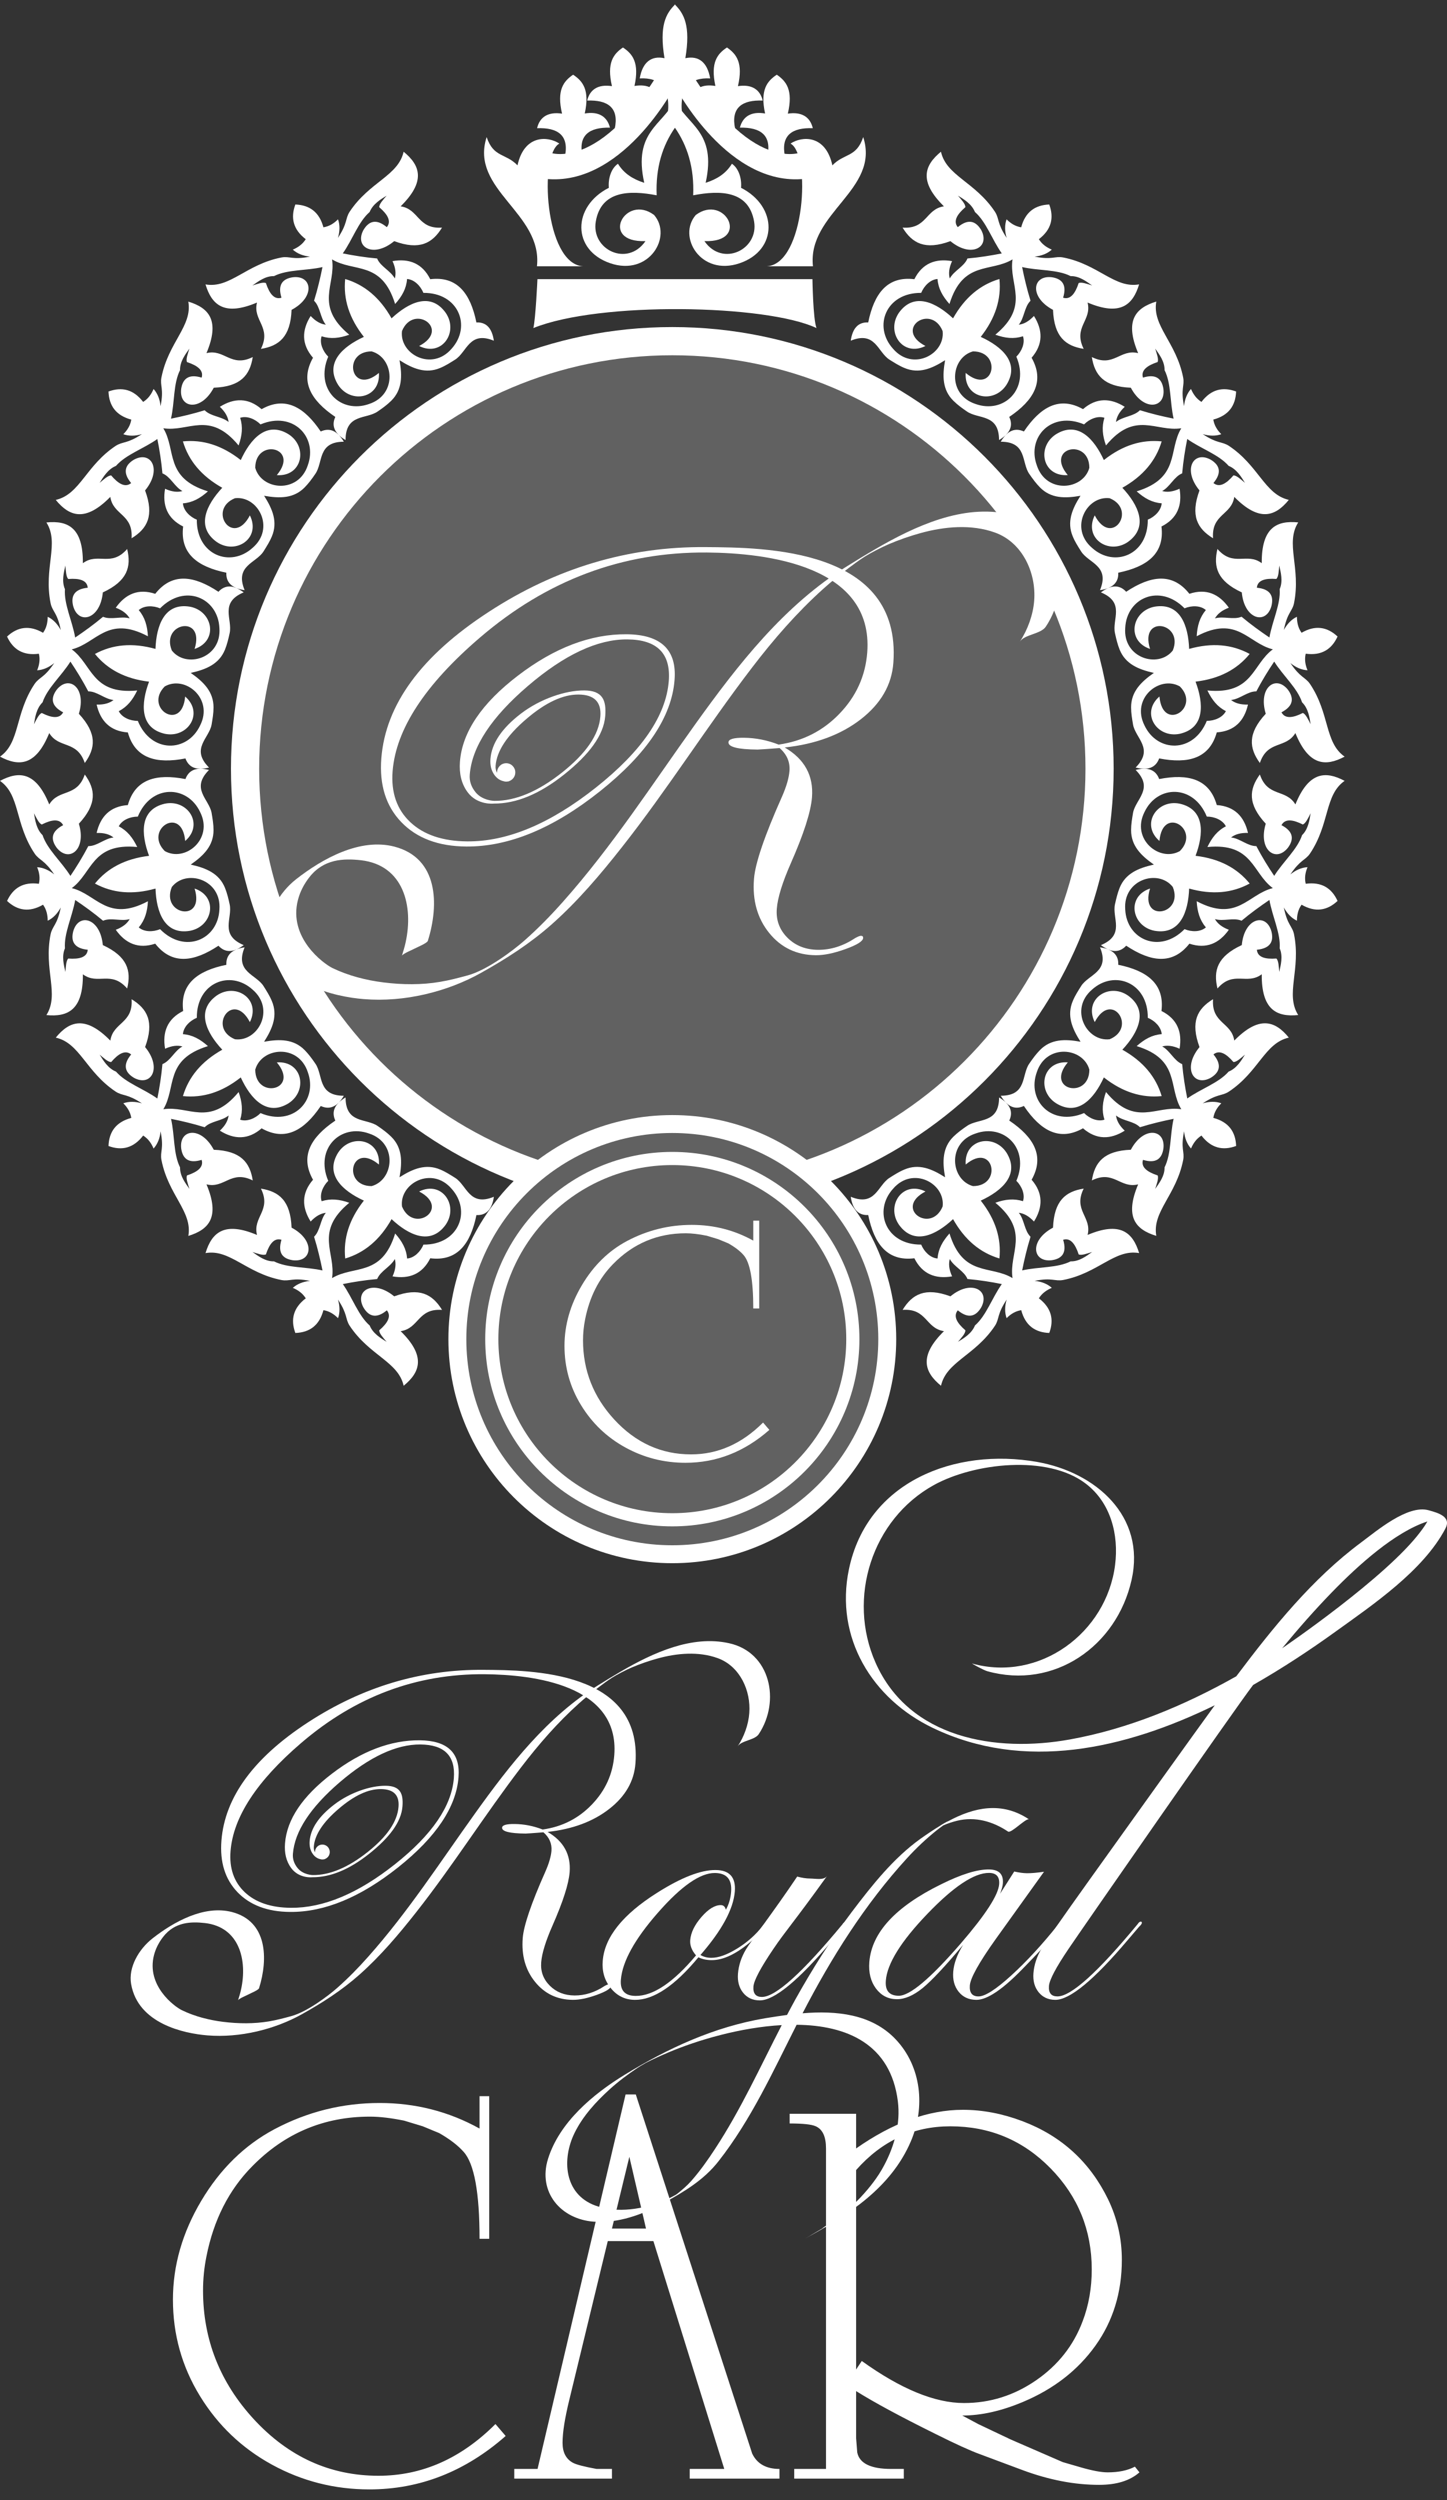 <svg width="110" height="190" viewBox="0 0 110 190" fill="none" xmlns="http://www.w3.org/2000/svg">
<rect x="0" y="0" width="110" height="190" fill="#333333" stroke="none"/>
<g clip-path="url(#clip0_1131_836)">
<path fill-rule="evenodd" clip-rule="evenodd" d="M75.955 143.2C76 142.629 75.744 142.34 75.192 142.335C74.064 142.325 72.497 143.364 70.495 145.451C68.492 147.536 67.441 149.228 67.339 150.523C67.279 151.283 67.603 151.665 68.318 151.672C69.166 151.678 70.738 150.353 73.037 147.698C74.917 145.517 75.89 144.018 75.955 143.2ZM80.802 146.141C80.782 146.389 79.795 147.513 77.841 149.521C76.258 151.169 75.049 151.991 74.213 151.983C73.648 151.977 73.202 151.775 72.876 151.367C72.552 150.96 72.415 150.454 72.464 149.849C72.512 149.219 72.763 148.535 73.213 147.804C71.855 149.428 70.828 150.523 70.135 151.09C69.437 151.656 68.783 151.938 68.168 151.933C67.516 151.928 66.992 151.656 66.591 151.123C66.191 150.586 66.023 149.915 66.086 149.11C66.262 146.868 68.081 144.899 71.547 143.198C73.071 142.441 74.281 142.064 75.178 142.072C75.938 142.078 76.293 142.431 76.236 143.132C76.222 143.331 76.152 143.593 76.026 143.919L77.101 142.229C77.463 142.312 77.786 142.356 78.066 142.36C78.398 142.362 78.831 142.325 79.365 142.247L75.703 147.352C74.428 149.14 73.77 150.32 73.725 150.891C73.685 151.44 73.901 151.719 74.381 151.722C74.874 151.725 75.702 151.197 76.868 150.136C78.036 149.074 79.24 147.766 80.484 146.207C80.567 146.092 80.638 146.033 80.701 146.035C80.776 146.035 80.809 146.07 80.802 146.141Z" fill="white"/>
<path fill-rule="evenodd" clip-rule="evenodd" d="M55.578 143.772C55.654 142.828 55.243 142.35 54.346 142.341C53.23 142.333 51.785 143.337 50.018 145.355C48.245 147.374 47.307 149.078 47.197 150.467C47.136 151.272 47.508 151.678 48.318 151.683C49.644 151.696 51.178 150.669 52.911 148.603C52.587 148.228 52.439 147.842 52.47 147.447C52.516 146.871 52.803 146.285 53.328 145.681C53.854 145.078 54.343 144.778 54.802 144.782C54.996 144.784 55.124 144.903 55.179 145.137C55.407 144.73 55.541 144.276 55.578 143.772ZM58.39 146.152C58.374 146.341 57.976 146.773 57.198 147.452C56.037 148.469 54.999 148.972 54.091 148.965C53.707 148.963 53.376 148.888 53.093 148.747C51.298 150.916 49.686 151.994 48.261 151.983C47.522 151.978 46.914 151.683 46.439 151.1C45.962 150.518 45.753 149.824 45.819 149.019C45.96 147.221 47.338 145.497 49.949 143.849C51.788 142.684 53.273 142.105 54.403 142.116C55.457 142.125 55.945 142.665 55.861 143.74C55.755 145.081 54.882 146.694 53.248 148.573C53.483 148.713 53.754 148.786 54.06 148.788C54.613 148.794 55.276 148.555 56.056 148.073C56.834 147.589 57.483 147.007 58.004 146.326C58.154 146.163 58.259 146.082 58.32 146.082C58.371 146.082 58.392 146.106 58.39 146.152Z" fill="white"/>
<path fill-rule="evenodd" clip-rule="evenodd" d="M62.877 142.562C60.304 146.143 59.749 146.696 58.782 148.127C57.815 149.555 57.315 150.502 57.275 150.969C57.235 151.493 57.447 151.759 57.915 151.762C58.949 151.77 60.989 149.933 64.035 146.25C64.108 146.133 64.187 146.076 64.271 146.076C64.322 146.088 64.34 146.122 64.337 146.182C64.331 146.253 64.263 146.346 64.128 146.462L63.254 147.49C60.691 150.523 58.855 152.033 57.75 152.023C57.221 152.021 56.801 151.827 56.492 151.444C56.186 151.062 56.054 150.579 56.1 149.995C56.152 149.353 56.356 148.733 56.717 148.132C57.077 147.536 58.879 145.18 60.603 142.613C60.966 142.712 61.286 142.76 61.571 142.762C62.036 142.766 62.628 142.912 62.877 142.562Z" fill="white"/>
<path fill-rule="evenodd" clip-rule="evenodd" d="M36.772 126.902C32.019 126.861 27.573 128.189 23.432 130.882C19.294 133.574 17.094 136.574 16.833 139.879C16.704 141.513 17.113 142.822 18.061 143.807C19.011 144.789 20.339 145.288 22.048 145.301C24.663 145.323 27.406 144.191 30.282 141.9C33.151 139.613 34.678 137.335 34.856 135.069C35.003 133.213 34.02 132.276 31.907 132.257C29.697 132.239 27.472 133.084 25.235 134.795C22.999 136.503 21.807 138.268 21.667 140.088C21.609 140.822 21.757 141.448 22.128 141.956C22.733 142.784 23.741 142.665 23.741 142.665C25.116 142.675 26.561 142.078 28.074 140.874C29.587 139.669 30.502 138.477 30.595 137.284C30.671 136.307 30.431 135.722 29.318 135.712C28.154 135.702 26.597 136.233 25.419 137.133C24.24 138.032 23.616 138.96 23.538 139.919C23.51 140.305 23.591 140.633 23.783 140.903C23.931 141.107 24.115 141.235 24.33 141.285C24.387 141.304 24.446 141.315 24.507 141.315C24.533 141.315 24.559 141.311 24.586 141.307C24.642 141.304 24.683 141.295 24.705 141.277C24.915 141.198 25.069 140.992 25.069 140.749C25.069 140.436 24.816 140.18 24.507 140.18C24.196 140.18 23.946 140.436 23.946 140.749C23.946 140.758 23.949 140.767 23.949 140.776C23.875 140.645 23.843 140.499 23.856 140.337C23.927 139.441 24.552 138.485 25.738 137.471C26.919 136.457 27.992 135.955 28.957 135.964C29.92 135.972 30.368 136.421 30.295 137.313C30.208 138.432 29.424 139.579 27.943 140.752C26.462 141.927 25.071 142.51 23.772 142.5C23.772 142.5 23.042 142.487 22.624 141.968C22.368 141.651 22.234 141.299 22.267 140.88C22.402 139.179 23.591 137.363 25.836 135.436C28.086 133.515 30.124 132.56 31.957 132.574C33.787 132.59 34.634 133.443 34.501 135.138C34.332 137.262 32.843 139.441 30.031 141.671C27.218 143.902 24.578 145.008 22.107 144.987C20.596 144.974 19.43 144.577 18.606 143.801C17.784 143.023 17.422 141.98 17.526 140.674C17.73 138.094 19.517 135.356 22.894 132.463C27.008 128.935 31.655 127.193 36.838 127.236C40.548 127.266 47.1 128.046 46.698 133.374C46.588 134.822 46.018 136.075 44.998 137.134C43.983 138.195 42.734 138.829 41.253 139.038C40.55 138.764 39.837 138.625 39.112 138.619C38.498 138.612 38.184 138.704 38.17 138.891C38.145 139.184 38.741 139.335 39.957 139.345C40.068 139.345 40.519 139.313 41.311 139.25C41.76 139.639 41.963 140.109 41.922 140.658C41.885 141.09 41.732 141.616 41.461 142.232C40.388 144.643 39.815 146.329 39.737 147.286C39.633 148.606 39.946 149.718 40.676 150.617C41.405 151.517 42.36 151.974 43.543 151.982C44.046 151.986 44.65 151.861 45.36 151.606C46.069 151.351 46.431 151.125 46.449 150.928C46.456 150.835 46.409 150.788 46.311 150.788C46.249 150.788 46.134 150.834 45.968 150.924C45.227 151.416 44.463 151.655 43.676 151.65C42.913 151.644 42.286 151.396 41.797 150.907C41.303 150.417 41.084 149.822 41.142 149.122C41.196 148.445 41.482 147.511 42.007 146.323C42.801 144.519 43.233 143.171 43.303 142.283C43.408 140.951 42.849 139.929 41.628 139.22C43.523 139.012 45.082 138.434 46.308 137.478C47.534 136.527 48.209 135.367 48.307 134.002C48.813 126.957 40.383 126.93 36.772 126.902Z" fill="white"/>
<path fill-rule="evenodd" clip-rule="evenodd" d="M19.694 151.097C20.391 148.859 20.334 146.013 17.636 145.309C15.522 144.759 13.202 146.053 11.595 147.312C10.543 148.137 9.749 149.518 9.967 150.774C10.488 153.799 13.99 154.536 15.758 154.682C18.259 154.886 20.899 154.219 22.948 153.076C24.507 152.205 25.969 151.267 27.311 150.08C28.911 148.663 30.306 147.017 31.626 145.339C34.439 141.77 36.857 137.912 39.619 134.304C40.948 132.569 42.374 130.925 44.002 129.463C44.495 129.021 45.011 128.606 45.541 128.203C45.86 127.96 46.186 127.721 46.526 127.501C46.845 127.297 47.592 126.904 48.035 126.718C48.671 126.45 49.322 126.224 49.985 126.041C51.454 125.635 53.102 125.485 54.558 126.013C56.249 126.625 57.095 128.49 56.96 130.196C56.897 131.062 56.563 131.989 56.079 132.713C56.382 132.261 57.368 132.254 57.677 131.793C59.345 129.287 58.581 125.57 55.417 124.878C52.587 124.256 49.675 125.585 47.163 127.047C46.583 127.384 46.023 127.73 45.49 128.061C41.596 130.472 38.763 134.118 36.13 137.79C33.488 141.473 31.021 145.301 28 148.694C27.258 149.533 26.469 150.339 25.626 151.082C24.904 151.719 23.333 152.891 22.161 153.214C21.597 153.37 21.031 153.519 20.458 153.617C19.305 153.812 18.123 153.797 16.971 153.655C15.925 153.525 14.815 153.25 13.827 152.769C13.269 152.501 11.102 150.91 11.708 148.577C11.837 148.078 12.082 147.611 12.396 147.205C13.278 146.057 14.524 146.026 15.579 146.146C18.201 146.446 18.819 148.969 18.323 151.205C18.263 151.481 18.178 151.749 18.094 152.021C18.135 151.893 18.784 151.631 18.898 151.566C19.023 151.493 19.645 151.245 19.694 151.097H19.694Z" fill="white"/>
<path fill-rule="evenodd" clip-rule="evenodd" d="M107.985 116.404C105.399 119.864 97.626 125.159 97.466 125.264C98.677 123.793 99.937 122.36 101.268 120.989C103.262 118.938 106.052 116.423 108.509 115.626C108.356 115.89 108.247 116.059 107.985 116.404ZM108.604 114.775C106.999 114.328 104.616 116.375 103.484 117.212C99.772 119.962 96.765 123.692 93.982 127.393C90.031 129.62 85.786 131.388 81.346 132.191C75.712 133.213 69.113 132.126 66.558 126.358C64.381 121.444 66.287 115.468 70.979 112.867C74.018 111.182 79.638 110.523 82.546 112.757C84.447 114.214 85.057 116.643 84.769 118.926C84.115 124.117 78.998 127.844 73.913 126.425C73.794 126.391 74.768 126.928 75.052 127.006C80.13 128.425 84.884 125.117 86.02 120.077C87.118 115.218 83.289 111.888 78.849 111.104C72.605 110.001 65.921 112.582 64.534 119.263C63.452 124.456 66.29 129.092 70.898 131.309C77.856 134.658 85.511 132.932 92.348 129.593C91.316 130.998 85.287 139.413 82.788 142.909C80.745 145.766 79.54 147.494 79.179 148.091C78.819 148.691 78.614 149.313 78.561 149.953C78.516 150.538 78.648 151.02 78.955 151.402C79.263 151.783 79.684 151.977 80.212 151.983C81.318 151.993 83.154 150.481 85.72 147.448L86.597 146.421C86.727 146.304 86.794 146.212 86.803 146.141C86.808 146.082 86.786 146.048 86.734 146.035C86.647 146.033 86.571 146.092 86.5 146.207C83.453 149.893 81.412 151.73 80.38 151.721C79.91 151.718 79.7 151.452 79.741 150.926C79.778 150.461 80.277 149.512 81.247 148.083C82.212 146.654 93.808 129.952 95.262 128.051C97.482 126.787 99.588 125.395 101.513 124.008C104.36 121.959 108.184 119.378 109.875 116.173C110.353 115.272 109.358 114.982 108.604 114.775Z" fill="white"/>
<path fill-rule="evenodd" clip-rule="evenodd" d="M54.366 163.296C53.817 164.138 53.227 164.974 52.562 165.731C52.25 166.088 51.883 166.401 51.515 166.697C51.467 166.733 51.417 166.766 51.37 166.8C51.215 166.879 50.776 167.127 50.556 167.214C48.929 167.886 46.933 168.24 45.239 167.61C42.864 166.725 42.708 164.076 43.676 162.1C44.309 160.808 45.313 159.717 46.369 158.761C47.027 158.166 47.743 157.635 48.479 157.141C48.551 157.095 48.622 157.051 48.694 157.006C48.78 156.958 49.003 156.822 49.09 156.776C49.652 156.483 50.229 156.226 50.806 155.981C53.015 155.043 56.299 154.074 59.428 153.902C57.795 157.066 56.323 160.315 54.366 163.296ZM72.089 138.402C71.988 138.432 71.624 138.639 71.44 138.767C70.945 139.068 70.459 139.397 69.989 139.73C67.924 141.206 66.283 143.282 64.764 145.288C63.167 147.398 61.753 149.638 60.464 151.949C60.248 152.339 60.04 152.734 59.83 153.13C59.257 153.206 58.691 153.293 58.153 153.383C54.285 154.039 50.817 155.641 47.493 157.672C45.088 159.142 42.528 161.28 41.659 164.071C40.875 166.586 42.623 168.66 45.151 168.841C46.979 168.974 48.826 168.31 50.4 167.446C51.983 166.582 53.497 165.685 54.621 164.248C57.095 161.095 58.76 157.432 60.56 153.876C64.367 153.917 67.709 155.331 68.255 159.697C68.467 161.382 67.999 163.078 67.214 164.556C66.743 165.452 66.109 166.256 65.419 166.994C65.032 167.409 64.607 167.786 64.172 168.152C63.907 168.375 63.627 168.582 63.349 168.784C63.162 168.925 62.032 169.616 62.762 169.215C62.275 169.481 61.608 169.902 61.223 170.111C64.478 168.342 67.717 166.285 69.237 162.747C70.353 160.153 70.062 157.058 68.08 154.973C66.251 153.051 63.583 152.791 61.011 153.003C63.192 148.785 65.756 144.705 68.972 141.195C69.662 140.442 70.403 139.741 71.2 139.103C71.366 138.97 71.537 138.848 71.706 138.725C72.046 138.573 72.397 138.461 72.756 138.372C74.132 138.031 75.484 138.424 76.632 139.194C76.871 139.352 78.016 138.127 78.231 138.27C76.15 136.875 74.039 137.353 72.089 138.402Z" fill="white"/>
<path fill-rule="evenodd" clip-rule="evenodd" d="M32.191 94.587C31.969 95.121 31.492 95.602 30.949 95.643C30.891 94.912 30.565 94.335 30.039 93.742C29.012 97.067 26.91 96.125 25.243 97.134C25.545 95.202 23.869 93.626 26.551 91.408C25.805 91.143 25.143 91.068 24.452 91.289C24.277 90.777 24.542 90.147 24.952 89.742C23.913 87.273 25.904 85.369 28.058 86.145C30.247 86.861 29.953 89.669 28.25 90.141C25.961 90.137 26.684 86.724 28.805 88.503C28.941 86.576 26.677 86.108 25.707 87.594C24.658 89.273 26.064 90.512 27.662 91.242C26.534 92.678 26.089 94.127 26.243 95.643C27.698 95.208 28.873 94.238 29.767 92.651C31.051 93.853 32.731 94.686 33.886 93.068C34.885 91.605 33.594 89.692 31.863 90.551C34.319 91.832 31.436 93.809 30.559 91.687C30.349 89.931 32.83 88.596 34.328 90.341C35.864 92.041 34.869 94.609 32.191 94.587ZM19.806 84.592C19.401 85.002 18.768 85.266 18.259 85.093C18.478 84.402 18.404 83.737 18.14 82.991C15.921 85.675 14.347 83.999 12.417 84.299C13.425 82.632 12.484 80.529 15.807 79.502C15.213 78.975 14.637 78.65 13.906 78.593C13.947 78.048 14.426 77.571 14.963 77.35C14.938 74.672 17.509 73.673 19.205 75.211C20.95 76.711 19.615 79.193 17.861 78.981C15.739 78.104 17.713 75.221 18.996 77.677C19.857 75.945 17.942 74.653 16.479 75.654C14.864 76.807 15.696 78.491 16.898 79.774C15.309 80.669 14.342 81.844 13.906 83.3C15.422 83.453 16.872 83.01 18.303 81.88C19.035 83.478 20.272 84.886 21.95 83.837C23.434 82.865 22.97 80.602 21.044 80.738C22.823 82.857 19.411 83.583 19.404 81.291C19.875 79.588 22.685 79.294 23.401 81.484C24.174 83.64 22.271 85.633 19.806 84.592ZM12.169 70.615C11.635 70.836 10.956 70.839 10.549 70.48C11.016 69.926 11.203 69.285 11.244 68.493C8.164 70.12 7.355 67.962 5.457 67.495C7.026 66.342 6.969 64.039 10.431 64.37C10.085 63.655 9.678 63.134 9.028 62.8C9.27 62.316 9.9 62.058 10.477 62.061C11.487 59.581 14.242 59.646 15.216 61.717C16.251 63.774 14.065 65.55 12.527 64.679C10.904 63.053 13.838 61.154 14.077 63.913C15.538 62.646 14.265 60.716 12.53 61.078C10.598 61.521 10.717 63.393 11.332 65.041C9.523 65.257 8.176 65.968 7.218 67.147C8.556 67.871 10.066 68.02 11.821 67.528C11.884 69.287 12.49 71.066 14.44 70.739C16.186 70.41 16.619 68.143 14.792 67.527C15.615 70.171 12.193 69.529 13.063 67.408C14.156 66.016 16.857 66.826 16.679 69.123C16.573 71.41 14.053 72.525 12.169 70.615ZM15.216 55.128C14.242 57.202 11.487 57.264 10.477 54.786C9.901 54.788 9.27 54.531 9.028 54.047C9.678 53.713 10.085 53.19 10.431 52.474C6.969 52.806 7.024 50.502 5.455 49.35C7.353 48.884 8.163 46.726 11.244 48.355C11.201 47.56 11.016 46.919 10.548 46.364C10.955 46.008 11.635 46.008 12.169 46.233C14.051 44.321 16.571 45.434 16.679 47.723C16.857 50.019 14.156 50.83 13.063 49.437C12.193 47.319 15.615 46.674 14.792 49.319C16.62 48.703 16.186 46.436 14.44 46.107C12.49 45.78 11.884 47.559 11.819 49.316C10.066 48.826 8.556 48.974 7.218 49.698C8.176 50.876 9.523 51.591 11.331 51.805C10.715 53.454 10.597 55.324 12.53 55.766C14.265 56.128 15.537 54.2 14.075 52.933C13.838 55.691 10.904 53.791 12.525 52.166C14.065 51.295 16.251 53.073 15.216 55.128ZM14.961 39.495C14.426 39.275 13.946 38.796 13.905 38.253C14.635 38.197 15.213 37.87 15.806 37.342C12.484 36.315 13.424 34.213 12.415 32.546C14.345 32.848 15.919 31.169 18.138 33.853C18.404 33.107 18.478 32.445 18.258 31.753C18.768 31.578 19.399 31.844 19.804 32.254C22.27 31.213 24.174 33.205 23.399 35.36C22.684 37.551 19.875 37.258 19.404 35.554C19.409 33.263 22.821 33.987 21.042 36.109C22.969 36.243 23.434 33.981 21.95 33.011C20.272 31.959 19.034 33.366 18.303 34.964C16.868 33.838 15.421 33.393 13.905 33.544C14.339 35.002 15.309 36.178 16.895 37.07C15.695 38.355 14.864 40.038 16.479 41.191C17.942 42.191 19.856 40.9 18.996 39.169C17.714 41.624 15.738 38.74 17.86 37.863C19.614 37.652 20.949 40.135 19.203 41.633C17.507 43.172 14.938 42.176 14.961 39.495ZM24.951 27.105C24.542 26.699 24.275 26.067 24.448 25.557C25.142 25.777 25.803 25.702 26.551 25.438C23.867 23.217 25.544 21.643 25.242 19.712C26.91 20.721 29.011 19.779 30.037 23.104C30.566 22.509 30.89 21.932 30.945 21.202C31.491 21.242 31.969 21.723 32.187 22.258C34.867 22.235 35.864 24.805 34.328 26.504C32.827 28.248 30.347 26.914 30.559 25.157C31.434 23.037 34.317 25.012 31.863 26.295C33.593 27.155 34.885 25.24 33.884 23.776C32.731 22.16 31.049 22.993 29.765 24.194C28.873 22.606 27.695 21.637 26.241 21.204C26.089 22.718 26.532 24.169 27.662 25.602C26.064 26.334 24.657 27.571 25.705 29.25C26.675 30.735 28.939 30.27 28.803 28.342C26.684 30.12 25.958 26.71 28.25 26.704C29.952 27.175 30.244 29.983 28.058 30.701C25.903 31.475 23.911 29.572 24.951 27.105ZM34.599 89.513C34.218 89.276 33.865 89.045 33.454 88.876C32.372 88.425 31.399 88.814 30.372 89.469C30.584 88.271 30.58 87.22 29.746 86.393C29.43 86.081 29.09 85.832 28.718 85.578C27.853 84.962 26.276 85.428 26.268 83.403C26.063 83.526 25.893 83.655 25.756 83.787C25.89 83.653 26.017 83.481 26.139 83.275C24.115 83.269 24.582 81.691 23.967 80.823C23.713 80.451 23.463 80.111 23.153 79.796C22.326 78.962 21.273 78.956 20.076 79.168C20.731 78.142 21.123 77.168 20.669 76.085C20.501 75.674 20.272 75.321 20.034 74.94C19.464 74.038 17.824 73.87 18.596 71.994C18.361 72.028 18.154 72.081 17.977 72.153C18.154 72.078 18.337 71.969 18.526 71.825C16.656 71.045 17.695 69.766 17.458 68.728C17.362 68.29 17.267 67.878 17.099 67.467C16.656 66.38 15.685 65.971 14.499 65.706C15.5 65.01 16.234 64.262 16.232 63.088C16.234 62.645 16.161 62.229 16.087 61.786C15.905 60.735 14.461 59.95 15.889 58.514C15.655 58.457 15.445 58.425 15.253 58.422C15.445 58.42 15.655 58.391 15.889 58.332C14.459 56.896 15.905 56.11 16.087 55.061C16.161 54.618 16.234 54.202 16.232 53.757C16.234 52.583 15.5 51.836 14.499 51.139C15.685 50.875 16.656 50.464 17.099 49.378C17.267 48.966 17.36 48.556 17.458 48.118C17.694 47.078 16.656 45.799 18.525 45.019C18.336 44.877 18.151 44.767 17.976 44.693C18.154 44.763 18.36 44.816 18.596 44.85C17.824 42.974 19.464 42.806 20.033 41.906C20.27 41.523 20.5 41.171 20.669 40.759C21.123 39.676 20.731 38.704 20.076 37.676C21.273 37.888 22.324 37.883 23.151 37.05C23.463 36.734 23.712 36.394 23.965 36.022C24.581 35.154 24.115 33.577 26.137 33.569C26.015 33.364 25.888 33.195 25.754 33.057C25.89 33.192 26.061 33.32 26.267 33.441C26.274 31.416 27.849 31.884 28.718 31.266C29.09 31.013 29.43 30.764 29.745 30.453C30.578 29.626 30.584 28.573 30.372 27.374C31.399 28.03 32.37 28.422 33.454 27.967C33.864 27.799 34.218 27.57 34.599 27.331C35.499 26.763 35.668 25.121 37.542 25.894C37.406 24.951 36.973 24.468 36.215 24.505C35.766 22.302 34.757 20.968 32.707 21.219C32.101 20.01 31.099 19.629 29.839 19.844C30.082 20.378 30.116 20.808 30.013 21.165C29.689 20.563 28.918 20.262 28.669 19.643C27.742 19.561 26.887 19.423 26.058 19.258C26.801 18.209 27.234 16.867 28.101 16.11C28.348 15.497 28.955 15.139 29.392 14.868C29.131 15.176 28.818 15.51 28.829 15.747C29.468 16.294 29.773 16.817 29.405 17.264C28.579 16.58 28.027 16.825 27.636 17.468C26.913 18.774 28.366 19.646 29.967 18.326C31.894 19.035 32.87 18.489 33.601 17.298C31.745 17.424 31.861 15.893 30.456 15.681C32.375 13.793 31.962 12.576 30.684 11.531C30.268 13.372 28.095 13.81 26.58 16.092C26.225 16.647 26.445 16.936 25.687 18.083C25.84 17.579 25.846 17.092 25.695 16.668C25.39 16.975 25.038 17.201 24.586 17.276C24.272 16.112 23.535 15.585 22.452 15.541C22.078 16.558 22.287 17.448 23.242 18.178C22.999 18.565 22.655 18.802 22.259 18.972C22.593 19.273 23.043 19.451 23.566 19.503C22.224 19.773 22.031 19.448 21.39 19.568C18.703 20.094 17.479 21.939 15.622 21.614C16.103 23.196 17.063 24.039 19.537 22.993C19.194 24.366 20.661 24.853 19.834 26.515C21.211 26.295 22.084 25.599 22.165 23.549C23.993 22.575 23.737 20.896 22.259 21.071C21.515 21.18 21.083 21.606 21.398 22.625C20.848 22.798 20.479 22.314 20.215 21.514C20.003 21.416 19.575 21.578 19.189 21.698C19.612 21.405 20.163 20.968 20.83 20.983C21.852 20.467 23.26 20.584 24.515 20.297C24.348 21.124 24.149 21.965 23.875 22.856C24.351 23.323 24.337 24.149 24.769 24.675C24.399 24.633 24.018 24.441 23.616 24.014C22.937 25.093 22.908 26.167 23.794 27.188C22.782 28.985 23.628 30.427 25.49 31.684C25.252 32.203 25.346 32.655 25.753 33.057C25.354 32.649 24.9 32.555 24.382 32.793C23.126 30.929 21.685 30.084 19.886 31.096C18.865 30.211 17.795 30.239 16.713 30.916C17.142 31.319 17.333 31.703 17.377 32.071C16.851 31.64 16.027 31.656 15.559 31.179C14.667 31.453 13.825 31.65 12.998 31.818C13.284 30.564 13.169 29.155 13.686 28.13C13.67 27.465 14.105 26.913 14.399 26.491C14.28 26.875 14.117 27.305 14.216 27.517C15.016 27.781 15.5 28.148 15.328 28.699C14.309 28.386 13.884 28.815 13.771 29.562C13.6 31.041 15.279 31.296 16.25 29.466C18.3 29.386 18.996 28.514 19.215 27.134C17.552 27.961 17.067 26.494 15.695 26.838C16.737 24.363 15.896 23.402 14.315 22.921C14.64 24.778 12.799 26.003 12.271 28.691C12.15 29.334 12.473 29.525 12.206 30.87C12.153 30.345 11.976 29.896 11.675 29.562C11.505 29.958 11.27 30.302 10.882 30.545C10.151 29.59 9.264 29.381 8.247 29.754C8.291 30.838 8.817 31.577 9.982 31.89C9.907 32.341 9.678 32.694 9.374 33C9.798 33.151 10.284 33.145 10.787 32.992C9.642 33.75 9.352 33.53 8.796 33.884C6.516 35.401 6.078 37.576 4.239 37.991C5.283 39.269 6.502 39.683 8.386 37.763C8.6 39.169 10.13 39.052 10.002 40.909C11.194 40.177 11.74 39.2 11.029 37.272C12.351 35.669 11.479 34.216 10.173 34.939C9.529 35.332 9.287 35.885 9.97 36.712C9.523 37.08 8.998 36.774 8.453 36.134C8.216 36.123 7.883 36.438 7.573 36.697C7.845 36.259 8.204 35.652 8.816 35.407C9.572 34.54 10.915 34.107 11.962 33.363C12.127 34.193 12.264 35.048 12.348 35.975C12.968 36.225 13.267 36.996 13.868 37.319C13.513 37.42 13.082 37.387 12.548 37.146C12.334 38.406 12.715 39.408 13.923 40.013C13.672 42.065 15.005 43.075 17.207 43.524C17.18 44.092 17.445 44.477 17.976 44.691C17.45 44.468 16.992 44.554 16.606 44.974C14.73 43.73 13.079 43.502 11.8 45.13C10.524 44.703 9.539 45.14 8.8 46.186C9.349 46.392 9.675 46.673 9.857 46.997C9.208 46.801 8.448 47.135 7.834 46.873C7.12 47.472 6.413 47.977 5.714 48.452C5.496 47.181 4.853 45.922 4.937 44.774C4.67 44.164 4.858 43.483 4.969 42.98C5.01 43.384 5.02 43.842 5.191 44.002C6.033 43.936 6.619 44.092 6.671 44.666C5.613 44.771 5.378 45.331 5.565 46.066C5.966 47.5 7.623 47.091 7.817 45.022C9.683 44.157 9.994 43.084 9.667 41.722C8.447 43.126 7.436 41.954 6.299 42.803C6.323 40.107 5.175 39.54 3.528 39.705C4.536 41.299 3.304 43.146 3.846 45.839C3.978 46.482 4.354 46.534 4.62 47.881C4.367 47.415 4.035 47.068 3.627 46.874C3.622 47.306 3.539 47.718 3.272 48.091C2.233 47.49 1.329 47.637 0.537 48.377C0.991 49.363 1.763 49.84 2.956 49.681C3.063 50.128 2.987 50.541 2.823 50.942C3.271 50.917 3.718 50.724 4.123 50.389C3.357 51.532 3.007 51.438 2.63 51.978C1.107 54.256 1.543 56.423 0 57.502C1.461 58.277 2.733 58.197 3.744 55.71C4.476 56.921 5.849 56.23 6.445 57.985C7.262 56.858 7.39 55.751 5.995 54.245C6.597 52.262 5.234 51.254 4.304 52.424C3.865 53.033 3.848 53.638 4.8 54.136C4.531 54.646 3.929 54.565 3.177 54.186C2.957 54.268 2.766 54.687 2.583 55.042C2.665 54.535 2.76 53.838 3.235 53.377C3.597 52.287 4.67 51.371 5.353 50.28C5.823 50.982 6.279 51.719 6.712 52.543C7.379 52.536 7.952 53.131 8.631 53.198C8.344 53.429 7.933 53.563 7.346 53.546C7.633 54.79 8.369 55.566 9.719 55.664C10.275 57.648 11.891 58.068 14.097 57.639C14.295 58.174 14.681 58.428 15.253 58.422C14.681 58.417 14.295 58.672 14.097 59.207C11.891 58.778 10.275 59.198 9.719 61.184C8.369 61.278 7.633 62.054 7.346 63.3C7.935 63.283 8.344 63.415 8.631 63.648C7.952 63.715 7.381 64.311 6.714 64.302C6.28 65.129 5.825 65.862 5.353 66.567C4.67 65.475 3.597 64.559 3.235 63.468C2.761 63.01 2.665 62.31 2.583 61.805C2.767 62.161 2.956 62.579 3.179 62.66C3.93 62.279 4.531 62.2 4.8 62.71C3.848 63.209 3.865 63.813 4.306 64.422C5.234 65.591 6.597 64.582 5.995 62.601C7.39 61.096 7.262 59.986 6.445 58.861C5.85 60.616 4.476 59.923 3.744 61.135C2.733 58.65 1.46 58.569 0 59.344C1.543 60.424 1.107 62.588 2.632 64.866C3.007 65.408 3.356 65.316 4.123 66.456C3.718 66.123 3.272 65.929 2.823 65.905C2.989 66.305 3.063 66.717 2.956 67.165C1.763 67.004 0.993 67.485 0.537 68.469C1.329 69.209 2.233 69.357 3.272 68.755C3.541 69.129 3.622 69.54 3.627 69.972C4.036 69.778 4.367 69.43 4.62 68.967C4.354 70.312 3.979 70.365 3.846 71.006C3.304 73.698 4.535 75.547 3.528 77.143C5.175 77.305 6.323 76.737 6.301 74.044C7.436 74.89 8.447 73.72 9.667 75.124C9.994 73.763 9.682 72.687 7.817 71.824C7.625 69.753 5.967 69.344 5.567 70.78C5.379 71.516 5.614 72.075 6.672 72.178C6.62 72.755 6.035 72.908 5.191 72.846C5.02 73.005 5.01 73.464 4.971 73.867C4.86 73.362 4.67 72.683 4.937 72.072C4.853 70.923 5.496 69.666 5.716 68.396C6.413 68.867 7.122 69.374 7.835 69.973C8.449 69.711 9.208 70.043 9.858 69.847C9.675 70.173 9.35 70.452 8.802 70.66C9.54 71.704 10.524 72.142 11.8 71.716C13.079 73.344 14.73 73.114 16.607 71.872C16.992 72.29 17.45 72.377 17.976 72.153C17.445 72.368 17.181 72.754 17.209 73.322C15.007 73.77 13.672 74.781 13.925 76.831C12.715 77.436 12.334 78.441 12.55 79.701C13.085 79.459 13.513 79.424 13.868 79.528C13.268 79.85 12.968 80.621 12.348 80.869C12.264 81.799 12.127 82.653 11.962 83.484C10.916 82.738 9.573 82.304 8.819 81.439C8.204 81.194 7.845 80.585 7.575 80.148C7.883 80.407 8.216 80.722 8.453 80.712C8.998 80.072 9.525 79.766 9.971 80.136C9.287 80.963 9.531 81.515 10.174 81.905C11.479 82.629 12.352 81.175 11.031 79.574C11.742 77.645 11.196 76.669 10.004 75.937C10.132 77.794 8.6 77.677 8.388 79.084C6.502 77.163 5.284 77.577 4.24 78.856C6.079 79.271 6.519 81.443 8.799 82.963C9.354 83.316 9.642 83.096 10.788 83.852C10.284 83.703 9.798 83.696 9.374 83.847C9.68 84.152 9.907 84.505 9.982 84.957C8.819 85.27 8.291 86.006 8.247 87.093C9.264 87.466 10.153 87.254 10.883 86.299C11.27 86.543 11.507 86.887 11.675 87.285C11.978 86.95 12.156 86.499 12.207 85.977C12.476 87.32 12.153 87.51 12.273 88.153C12.799 90.843 14.642 92.067 14.317 93.926C15.899 93.442 16.739 92.483 15.696 90.006C17.069 90.35 17.553 88.884 19.215 89.71C18.997 88.332 18.301 87.46 16.251 87.379C15.279 85.55 13.6 85.803 13.775 87.282C13.884 88.03 14.309 88.46 15.328 88.146C15.501 88.696 15.018 89.064 14.218 89.329C14.117 89.541 14.282 89.969 14.401 90.355C14.108 89.931 13.672 89.383 13.687 88.715C13.172 87.692 13.288 86.282 13.001 85.029C13.827 85.194 14.668 85.392 15.559 85.667C16.027 85.19 16.852 85.206 17.377 84.773C17.335 85.143 17.144 85.525 16.715 85.927C17.795 86.607 18.869 86.637 19.888 85.75C21.685 86.761 23.126 85.915 24.384 84.052C24.9 84.289 25.354 84.198 25.756 83.788C25.347 84.19 25.253 84.642 25.492 85.162C23.629 86.418 22.783 87.86 23.796 89.658C22.91 90.679 22.939 91.751 23.616 92.832C24.018 92.403 24.4 92.213 24.77 92.169C24.34 92.695 24.355 93.521 23.876 93.989C24.152 94.881 24.348 95.722 24.517 96.551C23.263 96.263 21.853 96.379 20.83 95.86C20.164 95.877 19.613 95.441 19.191 95.147C19.576 95.268 20.003 95.431 20.215 95.33C20.481 94.531 20.848 94.048 21.398 94.219C21.086 95.24 21.515 95.664 22.262 95.775C23.741 95.949 23.993 94.269 22.165 93.296C22.084 91.246 21.214 90.55 19.835 90.331C20.662 91.992 19.195 92.478 19.538 93.853C17.064 92.807 16.105 93.649 15.623 95.232C17.48 94.906 18.703 96.751 21.392 97.277C22.034 97.4 22.225 97.075 23.567 97.344C23.045 97.396 22.594 97.572 22.261 97.874C22.658 98.042 23.001 98.28 23.245 98.669C22.29 99.396 22.078 100.285 22.452 101.303C23.538 101.259 24.274 100.734 24.588 99.567C25.038 99.643 25.39 99.871 25.697 100.177C25.848 99.752 25.84 99.265 25.691 98.763C26.448 99.909 26.227 100.198 26.581 100.753C28.098 103.035 30.27 103.474 30.686 105.313C31.962 104.27 32.378 103.051 30.458 101.165C31.864 100.953 31.747 99.42 33.604 99.548C32.87 98.356 31.894 97.812 29.967 98.519C28.366 97.198 26.913 98.071 27.636 99.377C28.027 100.021 28.581 100.264 29.407 99.581C29.776 100.026 29.468 100.551 28.83 101.099C28.819 101.335 29.134 101.668 29.392 101.977C28.957 101.706 28.348 101.346 28.104 100.736C27.238 99.979 26.803 98.635 26.06 97.586C26.891 97.421 27.744 97.284 28.672 97.203C28.922 96.582 29.692 96.282 30.013 95.68C30.116 96.036 30.082 96.466 29.841 97.001C31.101 97.217 32.103 96.835 32.709 95.624C34.757 95.876 35.768 94.544 36.218 92.341C36.976 92.378 37.406 91.895 37.543 90.952C35.669 91.722 35.5 90.082 34.599 89.513Z" fill="white"/>
<path fill-rule="evenodd" clip-rule="evenodd" d="M90.972 68.49C91.015 69.284 91.203 69.925 91.67 70.48C91.261 70.836 90.582 70.836 90.049 70.612C88.165 72.523 85.647 71.409 85.539 69.121C85.362 66.825 88.062 66.015 89.154 67.407C90.024 69.526 86.602 70.17 87.426 67.525C85.598 68.142 86.031 70.409 87.777 70.738C89.728 71.064 90.332 69.285 90.398 67.528C92.152 68.018 93.661 67.87 94.999 67.146C94.041 65.968 92.694 65.254 90.885 65.039C91.503 63.392 91.621 61.521 89.687 61.078C87.953 60.716 86.681 62.645 88.14 63.911C88.38 61.153 91.313 63.053 89.69 64.68C88.153 65.55 85.965 63.771 87.002 61.716C87.977 59.643 90.732 59.58 91.74 62.058C92.317 62.056 92.947 62.313 93.191 62.798C92.538 63.132 92.133 63.654 91.787 64.37C95.249 64.038 95.191 66.342 96.76 67.494C94.863 67.961 94.052 70.119 90.972 68.49ZM87.254 77.349C87.79 77.569 88.27 78.048 88.312 78.591C87.58 78.647 87.005 78.975 86.409 79.501C89.734 80.529 88.793 82.631 89.802 84.299C87.871 83.996 86.297 85.675 84.078 82.99C83.812 83.737 83.739 84.399 83.961 85.091C83.449 85.266 82.817 85 82.411 84.589C79.946 85.631 78.044 83.639 78.816 81.484C79.533 79.293 82.341 79.587 82.813 81.291C82.806 83.581 79.396 82.857 81.175 80.735C79.247 80.601 78.783 82.864 80.267 83.834C81.945 84.886 83.182 83.477 83.914 81.88C85.345 83.007 86.796 83.451 88.309 83.3C87.875 81.843 86.908 80.666 85.321 79.774C86.522 78.489 87.355 76.806 85.739 75.652C84.276 74.652 82.36 75.945 83.221 77.675C84.503 75.221 86.478 78.104 84.356 78.98C82.602 79.191 81.267 76.71 83.012 75.21C84.711 73.671 87.279 74.668 87.254 77.349ZM77.264 89.739C77.674 90.144 77.94 90.778 77.766 91.287C77.075 91.068 76.412 91.141 75.667 91.405C78.349 93.627 76.674 95.199 76.973 97.132C75.308 96.123 73.206 97.065 72.179 93.739C71.652 94.335 71.328 94.911 71.27 95.641C70.726 95.601 70.248 95.121 70.027 94.585C67.35 94.61 66.352 92.04 67.891 90.341C69.387 88.594 71.869 89.931 71.659 91.686C70.781 93.808 67.9 91.832 70.355 90.55C68.624 89.689 67.331 91.605 68.333 93.068C69.486 94.685 71.168 93.851 72.451 92.65C73.346 94.238 74.52 95.206 75.975 95.639C76.128 94.126 75.684 92.675 74.556 91.243C76.153 90.509 77.56 89.271 76.51 87.593C75.539 86.109 73.277 86.574 73.413 88.501C75.532 86.722 76.255 90.135 73.966 90.141C72.263 89.67 71.969 86.86 74.161 86.143C76.314 85.367 78.306 87.273 77.264 89.739ZM98.475 61.134C97.742 59.923 96.366 60.614 95.774 58.859C94.956 59.986 94.828 61.094 96.222 62.599C95.621 64.582 96.984 65.591 97.911 64.42C98.354 63.812 98.368 63.208 97.417 62.71C97.687 62.199 98.288 62.279 99.038 62.659C99.26 62.577 99.451 62.16 99.634 61.803C99.552 62.309 99.457 63.007 98.983 63.468C98.621 64.558 97.549 65.473 96.865 66.564C96.394 65.862 95.939 65.126 95.505 64.302C94.839 64.308 94.264 63.714 93.586 63.646C93.873 63.415 94.286 63.281 94.871 63.3C94.585 62.055 93.849 61.278 92.498 61.181C91.942 59.197 90.326 58.776 88.119 59.206C87.856 58.491 87.257 58.279 86.33 58.513C87.757 59.949 86.312 60.735 86.132 61.783C86.057 62.226 85.984 62.641 85.985 63.086C85.984 64.261 86.719 65.009 87.717 65.706C86.533 65.97 85.561 66.379 85.117 67.466C84.951 67.878 84.858 68.287 84.759 68.727C84.524 69.766 85.561 71.046 83.691 71.826C83.883 71.968 84.064 72.077 84.239 72.15C84.064 72.08 83.857 72.028 83.622 71.994C84.394 73.87 82.753 74.038 82.186 74.938C81.947 75.319 81.716 75.674 81.548 76.085C81.095 77.168 81.486 78.141 82.142 79.169C80.944 78.954 79.891 78.959 79.065 79.794C78.754 80.111 78.506 80.451 78.253 80.821C77.634 81.69 78.103 83.266 76.078 83.274C76.2 83.48 76.328 83.65 76.462 83.787C76.325 83.653 76.154 83.525 75.95 83.403C75.942 85.427 74.366 84.961 73.498 85.577C73.128 85.831 72.787 86.081 72.471 86.39C71.64 87.219 71.633 88.271 71.845 89.469C70.82 88.815 69.846 88.421 68.763 88.876C68.353 89.044 67.999 89.273 67.619 89.512C66.719 90.082 66.55 91.723 64.674 90.951C64.812 91.893 65.244 92.376 66.001 92.338C66.45 94.541 67.46 95.877 69.509 95.624C70.114 96.835 71.119 97.216 72.377 97C72.135 96.465 72.1 96.036 72.204 95.68C72.525 96.279 73.297 96.582 73.546 97.2C74.474 97.282 75.328 97.421 76.159 97.585C75.414 98.633 74.98 99.978 74.115 100.732C73.87 101.347 73.261 101.706 72.825 101.974C73.084 101.669 73.4 101.334 73.388 101.098C72.749 100.549 72.442 100.024 72.812 99.58C73.639 100.263 74.191 100.018 74.581 99.375C75.306 98.071 73.851 97.197 72.252 98.517C70.324 97.809 69.347 98.354 68.616 99.546C70.472 99.418 70.355 100.952 71.76 101.164C69.843 103.052 70.254 104.268 71.534 105.313C71.948 103.473 74.12 103.032 75.638 100.751C75.991 100.195 75.771 99.909 76.527 98.762C76.377 99.264 76.371 99.752 76.521 100.177C76.827 99.868 77.179 99.644 77.632 99.568C77.944 100.732 78.68 101.259 79.765 101.302C80.14 100.284 79.927 99.396 78.973 98.667C79.216 98.28 79.561 98.043 79.958 97.872C79.623 97.57 79.172 97.394 78.651 97.342C79.994 97.072 80.183 97.397 80.826 97.274C83.514 96.749 84.736 94.905 86.596 95.231C86.113 93.649 85.153 92.806 82.678 93.851C83.021 92.478 81.555 91.992 82.382 90.33C81.004 90.548 80.133 91.246 80.051 93.297C78.224 94.269 78.477 95.949 79.956 95.773C80.704 95.663 81.133 95.237 80.82 94.219C81.368 94.045 81.736 94.528 82 95.33C82.213 95.429 82.641 95.264 83.025 95.147C82.604 95.44 82.053 95.877 81.387 95.86C80.364 96.376 78.954 96.261 77.704 96.548C77.868 95.72 78.066 94.879 78.341 93.989C77.862 93.521 77.878 92.694 77.448 92.167C77.818 92.21 78.199 92.403 78.602 92.832C79.279 91.75 79.308 90.678 78.423 89.657C79.435 87.858 78.589 86.418 76.725 85.16C76.964 84.642 76.871 84.19 76.464 83.787C76.865 84.196 77.316 84.29 77.835 84.049C79.091 85.916 80.532 86.762 82.329 85.747C83.349 86.634 84.423 86.605 85.5 85.928C85.074 85.524 84.88 85.142 84.84 84.773C85.365 85.204 86.191 85.189 86.659 85.666C87.55 85.391 88.39 85.194 89.218 85.026C88.929 86.28 89.049 87.69 88.53 88.713C88.545 89.379 88.109 89.931 87.817 90.353C87.937 89.969 88.1 89.539 87.999 89.326C87.2 89.064 86.716 88.696 86.89 88.145C87.908 88.459 88.333 88.03 88.443 87.282C88.617 85.803 86.939 85.549 85.965 87.378C83.918 87.457 83.221 88.331 83.003 89.71C84.662 88.884 85.149 90.35 86.522 90.007C85.478 92.481 86.319 93.443 87.901 93.923C87.575 92.065 89.419 90.841 89.945 88.153C90.066 87.51 89.74 87.32 90.012 85.975C90.063 86.499 90.239 86.948 90.541 87.282C90.71 86.886 90.948 86.543 91.334 86.299C92.064 87.254 92.953 87.463 93.97 87.09C93.927 86.006 93.4 85.268 92.236 84.954C92.311 84.504 92.537 84.151 92.844 83.847C92.42 83.694 91.933 83.7 91.43 83.853C92.576 83.094 92.864 83.315 93.418 82.96C95.698 81.444 96.138 79.269 97.976 78.855C96.934 77.575 95.717 77.162 93.829 79.081C93.617 77.677 92.086 77.793 92.214 75.936C91.023 76.667 90.477 77.644 91.186 79.575C89.865 81.175 90.739 82.628 92.045 81.906C92.686 81.513 92.932 80.96 92.247 80.133C92.692 79.765 93.217 80.071 93.764 80.71C94.001 80.723 94.335 80.407 94.642 80.148C94.373 80.585 94.014 81.192 93.4 81.438C92.645 82.305 91.303 82.737 90.255 83.481C90.09 82.651 89.952 81.796 89.868 80.87C89.251 80.619 88.948 79.849 88.35 79.526C88.706 79.425 89.134 79.457 89.669 79.699C89.884 78.439 89.503 77.437 88.293 76.831C88.545 74.78 87.211 73.77 85.008 73.32C85.037 72.753 84.772 72.367 84.241 72.153C84.769 72.375 85.225 72.29 85.612 71.869C87.488 73.115 89.138 73.342 90.417 71.716C91.694 72.141 92.677 71.704 93.415 70.659C92.867 70.453 92.542 70.171 92.359 69.847C93.01 70.044 93.767 69.71 94.383 69.972C95.097 69.373 95.804 68.867 96.501 68.393C96.722 69.663 97.364 70.924 97.28 72.07C97.549 72.681 97.358 73.361 97.247 73.865C97.209 73.461 97.199 73.002 97.027 72.844C96.184 72.908 95.599 72.754 95.545 72.178C96.605 72.074 96.838 71.514 96.651 70.779C96.25 69.345 94.592 69.754 94.4 71.823C92.535 72.687 92.222 73.761 92.551 75.123C93.77 73.718 94.781 74.89 95.917 74.041C95.895 76.737 97.042 77.304 98.689 77.14C97.682 75.546 98.912 73.698 98.371 71.005C98.239 70.363 97.862 70.313 97.597 68.964C97.85 69.429 98.181 69.777 98.59 69.97C98.596 69.539 98.677 69.126 98.945 68.754C99.984 69.355 100.889 69.207 101.68 68.468C101.228 67.482 100.455 67.004 99.26 67.164C99.154 66.717 99.23 66.305 99.396 65.903C98.946 65.927 98.499 66.121 98.094 66.455C98.861 65.313 99.21 65.406 99.586 64.867C101.11 62.588 100.676 60.423 102.217 59.343C100.758 58.569 99.485 58.647 98.475 61.134Z" fill="white"/>
<path fill-rule="evenodd" clip-rule="evenodd" d="M70.027 22.258C70.247 21.723 70.726 21.242 71.268 21.202C71.325 21.932 71.651 22.509 72.177 23.104C73.206 19.779 75.306 20.721 76.973 19.712C76.671 21.642 78.348 23.218 75.665 25.437C76.412 25.702 77.073 25.777 77.766 25.555C77.941 26.067 77.672 26.699 77.263 27.105C78.306 29.572 76.312 31.475 74.159 30.701C71.97 29.983 72.263 27.175 73.965 26.704C76.256 26.708 75.532 30.121 73.411 28.342C73.277 30.269 75.539 30.735 76.508 29.25C77.558 27.571 76.152 26.332 74.555 25.602C75.682 24.168 76.125 22.717 75.975 21.204C74.518 21.637 73.343 22.606 72.451 24.193C71.165 22.993 69.484 22.16 68.33 23.776C67.33 25.24 68.623 27.155 70.352 26.295C67.9 25.012 70.781 23.037 71.657 25.157C71.867 26.914 69.387 28.249 67.888 26.504C66.351 24.804 67.348 22.235 70.027 22.258ZM82.41 32.252C82.816 31.843 83.447 31.578 83.958 31.751C83.739 32.442 83.811 33.107 84.076 33.853C86.297 31.169 87.868 32.845 89.8 32.546C88.793 34.212 89.734 36.314 86.409 37.342C87.004 37.87 87.578 38.194 88.31 38.25C88.27 38.795 87.789 39.274 87.254 39.494C87.278 42.173 84.709 43.172 83.012 41.633C81.267 40.133 82.601 37.651 84.356 37.863C86.478 38.74 84.502 41.624 83.221 39.167C82.361 40.9 84.276 42.191 85.739 41.19C87.355 40.035 86.522 38.353 85.321 37.07C86.908 36.175 87.874 34.998 88.309 33.544C86.796 33.391 85.345 33.834 83.914 34.964C83.18 33.366 81.944 31.959 80.266 33.009C78.783 33.979 79.246 36.242 81.172 36.106C79.394 33.987 82.806 33.261 82.811 35.554C82.34 37.256 79.533 37.55 78.816 35.36C78.041 33.204 79.945 31.213 82.41 32.252ZM90.049 46.23C90.582 46.008 91.261 46.005 91.668 46.363C91.203 46.918 91.015 47.559 90.972 48.352C94.052 46.722 94.862 48.882 96.76 49.347C95.191 50.502 95.249 52.805 91.787 52.474C92.133 53.188 92.538 53.71 93.191 54.044C92.947 54.529 92.317 54.786 91.74 54.783C90.732 57.263 87.977 57.199 87.002 55.127C85.966 53.07 88.153 51.295 89.69 52.166C91.313 53.789 88.38 55.69 88.14 52.931C86.681 54.198 87.953 56.128 89.687 55.766C91.621 55.324 91.502 53.451 90.885 51.803C92.695 51.587 94.041 50.875 94.999 49.697C93.661 48.973 92.151 48.823 90.398 49.315C90.332 47.556 89.728 45.778 87.776 46.105C86.031 46.434 85.598 48.701 87.426 49.317C86.602 46.673 90.024 47.315 89.154 49.436C88.062 50.828 85.362 50.018 85.539 47.721C85.645 45.434 88.165 44.32 90.049 46.23ZM67.615 27.331C67.997 27.57 68.352 27.799 68.762 27.967C69.845 28.421 70.817 28.03 71.845 27.374C71.632 28.573 71.637 29.624 72.47 30.451C72.786 30.764 73.125 31.013 73.497 31.266C74.366 31.882 75.941 31.416 75.947 33.441C76.153 33.318 76.325 33.19 76.462 33.057C76.328 33.192 76.2 33.363 76.078 33.569C78.101 33.575 77.634 35.153 78.249 36.022C78.506 36.393 78.754 36.734 79.064 37.048C79.89 37.882 80.944 37.888 82.14 37.676C81.486 38.702 81.095 39.676 81.548 40.759C81.715 41.17 81.945 41.523 82.185 41.904C82.751 42.805 84.393 42.974 83.621 44.85C83.856 44.816 84.063 44.763 84.239 44.691C84.064 44.766 83.883 44.875 83.691 45.019C85.561 45.799 84.522 47.078 84.759 48.116C84.856 48.554 84.95 48.967 85.117 49.377C85.561 50.464 86.533 50.873 87.717 51.139C86.719 51.834 85.984 52.582 85.985 53.757C85.984 54.2 86.057 54.615 86.132 55.058C86.312 56.11 87.757 56.893 86.33 58.33C87.259 58.566 87.856 58.35 88.119 57.637C90.327 58.066 91.942 57.647 92.498 55.66C93.849 55.566 94.585 54.79 94.871 53.545C94.286 53.562 93.873 53.429 93.586 53.196C94.264 53.13 94.838 52.533 95.505 52.543C95.939 51.716 96.394 50.981 96.865 50.277C97.549 51.37 98.621 52.285 98.983 53.376C99.457 53.834 99.552 54.534 99.634 55.039C99.451 54.683 99.26 54.265 99.038 54.184C98.289 54.565 97.687 54.644 97.417 54.134C98.368 53.635 98.354 53.031 97.911 52.422C96.984 51.254 95.62 52.262 96.222 54.244C94.828 55.748 94.956 56.858 95.774 57.984C96.366 56.229 97.742 56.921 98.474 55.709C99.485 58.194 100.758 58.276 102.217 57.502C100.676 56.42 101.11 54.256 99.586 51.978C99.21 51.437 98.861 51.529 98.094 50.388C98.499 50.722 98.945 50.915 99.396 50.939C99.23 50.538 99.154 50.126 99.26 49.679C100.455 49.839 101.228 49.36 101.68 48.373C100.889 47.634 99.984 47.487 98.945 48.089C98.677 47.715 98.596 47.303 98.59 46.873C98.181 47.066 97.85 47.413 97.597 47.877C97.862 46.531 98.239 46.479 98.371 45.836C98.911 43.145 97.682 41.296 98.689 39.701C97.043 39.539 95.895 40.105 95.917 42.8C94.781 41.953 93.769 43.124 92.549 41.72C92.223 43.081 92.535 44.156 94.399 45.019C94.592 47.089 96.25 47.498 96.651 46.064C96.836 45.328 96.603 44.767 95.545 44.665C95.599 44.089 96.184 43.934 97.025 43.999C97.199 43.839 97.209 43.38 97.247 42.978C97.358 43.48 97.549 44.161 97.28 44.772C97.364 45.919 96.722 47.178 96.501 48.448C95.804 47.976 95.097 47.469 94.381 46.869C93.767 47.131 93.01 46.801 92.359 46.997C92.542 46.671 92.867 46.392 93.415 46.183C92.677 45.14 91.694 44.702 90.416 45.128C89.138 43.501 87.488 43.73 85.611 44.972C85.226 44.554 84.769 44.467 84.241 44.691C84.774 44.476 85.037 44.09 85.008 43.523C87.211 43.075 88.545 42.064 88.293 40.013C89.502 39.406 89.884 38.403 89.669 37.144C89.134 37.386 88.704 37.42 88.347 37.317C88.948 36.994 89.25 36.221 89.868 35.974C89.949 35.045 90.088 34.192 90.252 33.36C91.3 34.106 92.644 34.538 93.4 35.404C94.012 35.651 94.371 36.258 94.641 36.696C94.335 36.437 93.999 36.12 93.764 36.131C93.217 36.771 92.691 37.077 92.245 36.708C92.93 35.881 92.685 35.329 92.043 34.937C90.738 34.215 89.865 35.669 91.184 37.27C90.477 39.199 91.023 40.175 92.214 40.906C92.086 39.049 93.617 39.167 93.829 37.761C95.716 39.679 96.934 39.267 97.975 37.988C96.138 37.573 95.698 35.399 93.418 33.882C92.863 33.529 92.575 33.747 91.428 32.99C91.931 33.141 92.42 33.148 92.842 32.998C92.535 32.692 92.311 32.339 92.234 31.887C93.4 31.575 93.924 30.837 93.968 29.752C92.95 29.378 92.064 29.588 91.334 30.544C90.947 30.302 90.709 29.956 90.538 29.559C90.239 29.893 90.063 30.345 90.009 30.867C89.74 29.525 90.065 29.333 89.943 28.691C89.418 26.002 87.572 24.778 87.901 22.918C86.319 23.402 85.476 24.361 86.522 26.838C85.149 26.494 84.662 27.961 83 27.134C83.218 28.512 83.917 29.384 85.965 29.466C86.938 31.294 88.617 31.04 88.443 29.561C88.331 28.813 87.907 28.382 86.888 28.698C86.715 28.148 87.198 27.78 87.999 27.515C88.097 27.303 87.934 26.875 87.817 26.49C88.109 26.913 88.545 27.462 88.529 28.13C89.046 29.153 88.929 30.562 89.217 31.815C88.39 31.65 87.548 31.452 86.657 31.175C86.189 31.654 85.365 31.639 84.837 32.071C84.881 31.7 85.074 31.319 85.5 30.916C84.421 30.238 83.349 30.209 82.329 31.094C80.532 30.084 79.09 30.929 77.835 32.792C77.315 32.555 76.863 32.647 76.462 33.056C76.871 32.654 76.962 32.203 76.723 31.684C78.588 30.427 79.434 28.985 78.421 27.188C79.307 26.165 79.279 25.093 78.6 24.012C78.198 24.441 77.815 24.633 77.448 24.675C77.878 24.149 77.862 23.323 78.34 22.856C78.065 21.963 77.867 21.122 77.701 20.295C78.954 20.582 80.363 20.465 81.386 20.983C82.052 20.968 82.604 21.403 83.025 21.696C82.641 21.576 82.21 21.414 81.998 21.514C81.737 22.314 81.367 22.797 80.817 22.625C81.132 21.604 80.701 21.18 79.956 21.069C78.477 20.896 78.221 22.575 80.05 23.549C80.13 25.598 81.003 26.294 82.381 26.513C81.556 24.852 83.02 24.366 82.677 22.993C85.153 24.037 86.113 23.194 86.594 21.612C84.737 21.938 83.511 20.094 80.824 19.567C80.181 19.445 79.992 19.771 78.648 19.501C79.171 19.449 79.621 19.273 79.956 18.971C79.559 18.802 79.214 18.565 78.973 18.178C79.928 17.448 80.136 16.558 79.763 15.541C78.68 15.585 77.942 16.112 77.629 17.276C77.176 17.201 76.826 16.974 76.519 16.668C76.368 17.092 76.374 17.579 76.527 18.081C75.77 16.936 75.989 16.646 75.635 16.092C74.12 13.81 71.945 13.372 71.531 11.531C70.253 12.576 69.84 13.793 71.757 15.68C70.353 15.893 70.469 17.426 68.614 17.298C69.343 18.489 70.321 19.035 72.25 18.326C73.849 19.646 75.304 18.774 74.581 17.466C74.188 16.824 73.636 16.58 72.81 17.264C72.442 16.817 72.747 16.294 73.386 15.747C73.398 15.51 73.082 15.176 72.823 14.868C73.262 15.139 73.867 15.497 74.113 16.11C74.979 16.867 75.412 18.209 76.156 19.258C75.327 19.423 74.471 19.561 73.546 19.643C73.296 20.262 72.525 20.564 72.201 21.165C72.1 20.808 72.133 20.378 72.375 19.844C71.116 19.629 70.114 20.01 69.509 21.219C67.456 20.968 66.45 22.302 66.001 24.505C65.242 24.467 64.808 24.951 64.674 25.892C66.55 25.121 66.718 26.763 67.615 27.331Z" fill="white"/>
<path fill-rule="evenodd" clip-rule="evenodd" d="M84.659 58.422C84.659 76.959 69.637 91.99 51.108 91.99C32.577 91.99 17.558 76.959 17.558 58.422C17.558 39.885 32.577 24.855 51.108 24.855C69.637 24.855 84.659 39.885 84.659 58.422Z" fill="white"/>
<path fill-rule="evenodd" clip-rule="evenodd" d="M82.517 58.423C82.517 75.777 68.454 89.847 51.108 89.847C33.762 89.847 19.701 75.777 19.701 58.423C19.701 41.069 33.761 26.999 51.108 26.999C68.454 26.999 82.517 41.069 82.517 58.423Z" fill="#616161"/>
<path fill-rule="evenodd" clip-rule="evenodd" d="M53.65 41.577C47.77 41.527 42.271 43.168 37.153 46.502C32.033 49.831 29.313 53.538 28.989 57.623C28.83 59.646 29.338 61.265 30.511 62.482C31.684 63.699 33.327 64.317 35.439 64.333C38.674 64.358 42.067 62.957 45.62 60.126C49.173 57.292 51.061 54.478 51.279 51.679C51.463 49.382 50.243 48.224 47.633 48.202C44.898 48.18 42.149 49.223 39.382 51.339C36.615 53.451 35.143 55.633 34.964 57.882C34.894 58.794 35.081 59.568 35.54 60.195C36.285 61.215 37.533 61.069 37.533 61.069C39.235 61.084 41.022 60.345 42.891 58.856C44.764 57.364 45.892 55.891 46.01 54.415C46.104 53.208 45.805 52.484 44.429 52.471C42.991 52.458 41.063 53.117 39.607 54.228C38.15 55.342 37.376 56.491 37.283 57.676C37.246 58.154 37.345 58.559 37.585 58.894C37.77 59.146 37.994 59.303 38.265 59.365C38.331 59.386 38.403 59.402 38.48 59.402C38.515 59.402 38.546 59.396 38.578 59.393C38.645 59.39 38.695 59.377 38.724 59.356C38.986 59.255 39.173 59.002 39.173 58.7C39.173 58.316 38.864 58.001 38.48 58.001C38.096 58.001 37.789 58.316 37.789 58.7C37.789 58.713 37.792 58.725 37.792 58.737C37.698 58.575 37.657 58.394 37.675 58.191C37.763 57.083 38.537 55.901 40.002 54.65C41.463 53.395 42.791 52.774 43.983 52.783C45.174 52.792 45.726 53.348 45.639 54.452C45.531 55.836 44.56 57.252 42.73 58.706C40.898 60.157 39.179 60.878 37.574 60.863C37.574 60.863 36.672 60.85 36.154 60.21C35.836 59.817 35.668 59.383 35.711 58.865C35.876 56.759 37.348 54.515 40.127 52.134C42.907 49.753 45.43 48.574 47.691 48.592C49.957 48.611 51.004 49.666 50.839 51.76C50.633 54.391 48.79 57.08 45.312 59.842C41.833 62.601 38.567 63.967 35.513 63.943C33.646 63.927 32.202 63.437 31.185 62.476C30.165 61.515 29.719 60.223 29.846 58.606C30.1 55.417 32.31 52.031 36.484 48.455C41.572 44.092 47.32 41.936 53.731 41.989C58.319 42.026 66.423 42.994 65.927 49.584C65.79 51.373 65.084 52.921 63.825 54.231C62.567 55.545 61.02 56.328 59.193 56.588C58.322 56.247 57.439 56.075 56.544 56.067C55.783 56.06 55.393 56.172 55.377 56.403C55.349 56.765 56.086 56.953 57.588 56.965C57.726 56.965 58.284 56.924 59.264 56.849C59.817 57.33 60.068 57.91 60.016 58.591C59.972 59.124 59.785 59.774 59.45 60.535C58.12 63.518 57.411 65.603 57.318 66.786C57.187 68.418 57.574 69.791 58.475 70.905C59.377 72.019 60.559 72.581 62.018 72.594C62.642 72.599 63.393 72.444 64.27 72.128C65.147 71.813 65.596 71.532 65.615 71.292C65.624 71.177 65.568 71.117 65.447 71.117C65.372 71.117 65.228 71.171 65.022 71.285C64.105 71.891 63.16 72.191 62.187 72.184C61.245 72.175 60.467 71.869 59.86 71.264C59.255 70.658 58.983 69.922 59.052 69.058C59.118 68.218 59.476 67.064 60.122 65.594C61.107 63.362 61.638 61.696 61.726 60.598C61.857 58.953 61.166 57.689 59.654 56.806C61.999 56.553 63.927 55.836 65.443 54.659C66.959 53.479 67.795 52.047 67.913 50.358C68.54 41.643 58.116 41.614 53.65 41.577Z" fill="white"/>
<path fill-rule="evenodd" clip-rule="evenodd" d="M32.526 71.498C33.39 68.733 33.321 65.213 29.984 64.342C27.37 63.659 24.5 65.26 22.513 66.817C21.21 67.837 20.226 69.544 20.498 71.102C21.144 74.84 25.477 75.752 27.66 75.929C30.754 76.185 34.017 75.362 36.553 73.944C38.48 72.868 40.291 71.71 41.949 70.24C43.927 68.486 45.651 66.452 47.282 64.379C50.762 59.964 53.756 55.192 57.171 50.733C58.812 48.586 60.581 46.551 62.591 44.744C63.201 44.195 63.84 43.683 64.489 43.187C64.888 42.885 65.293 42.588 65.714 42.316C66.107 42.063 67.031 41.58 67.58 41.349C68.367 41.015 69.171 40.737 69.99 40.51C71.806 40.01 73.843 39.823 75.646 40.475C77.736 41.233 78.781 43.54 78.618 45.649C78.537 46.722 78.123 47.868 77.527 48.764C77.901 48.202 79.118 48.196 79.501 47.625C81.566 44.529 80.622 39.932 76.706 39.074C73.204 38.303 69.604 39.951 66.501 41.755C65.781 42.173 65.087 42.6 64.43 43.009C59.611 45.989 56.11 50.499 52.853 55.039C49.589 59.596 46.534 64.33 42.8 68.527C41.881 69.563 40.907 70.562 39.866 71.479C38.974 72.266 37.031 73.717 35.579 74.12C34.884 74.31 34.186 74.494 33.471 74.615C32.048 74.859 30.589 74.84 29.161 74.662C27.866 74.503 26.494 74.159 25.271 73.567C24.585 73.233 21.901 71.264 22.651 68.384C22.812 67.762 23.113 67.188 23.503 66.686C24.598 65.266 26.134 65.228 27.438 65.375C30.683 65.746 31.448 68.864 30.832 71.632C30.758 71.972 30.654 72.306 30.551 72.64C30.602 72.481 31.407 72.159 31.543 72.078C31.7 71.991 32.47 71.682 32.526 71.498Z" fill="white"/>
<path fill-rule="evenodd" clip-rule="evenodd" d="M40.856 21.215C40.856 21.215 40.718 24.225 40.546 24.932C45.569 22.891 58.265 23.134 62.07 24.932C61.805 24.261 61.761 21.215 61.761 21.215L40.856 21.215Z" fill="white"/>
<path fill-rule="evenodd" clip-rule="evenodd" d="M42.937 11.921C43.295 10.267 42.381 9.684 40.828 9.743C41.037 8.866 41.691 8.482 42.727 8.637C42.309 6.85 42.836 6.178 43.567 5.677C44.306 6.167 44.843 6.832 44.452 8.626C45.485 8.452 46.145 8.829 46.369 9.701C44.817 9.665 43.911 10.264 44.293 11.909L42.937 11.921Z" fill="white"/>
<path fill-rule="evenodd" clip-rule="evenodd" d="M46.729 9.802C47.086 8.162 46.177 7.583 44.637 7.643C44.848 6.775 45.495 6.391 46.52 6.547C46.109 4.775 46.632 4.106 47.355 3.609C48.087 4.094 48.618 4.755 48.233 6.533C49.257 6.363 49.911 6.734 50.132 7.599C48.593 7.563 47.696 8.157 48.073 9.793L46.729 9.802Z" fill="white"/>
<path fill-rule="evenodd" clip-rule="evenodd" d="M41.672 11.562C41.672 11.562 46.021 13.491 51.328 3.308L51.328 6.513C51.328 6.513 47.213 14.498 41.134 13.55L41.672 11.562Z" fill="white"/>
<path fill-rule="evenodd" clip-rule="evenodd" d="M49.068 18.325C47.69 20.316 44.924 18.966 45.291 16.833C45.697 14.479 47.863 14.447 49.92 14.842C49.832 12.73 50.364 11.057 51.328 9.678L51.328 7.571C50.411 9.52 48.105 9.971 48.975 13.894C48.09 13.608 47.431 13.182 46.977 12.446C46.456 12.795 46.221 13.579 46.284 14.273C43.487 15.694 43.472 19.009 46.386 20.004C49.349 21.018 51.143 17.976 49.722 16.337C47.528 14.699 45.52 18.444 49.068 18.325Z" fill="white"/>
<path fill-rule="evenodd" clip-rule="evenodd" d="M40.819 20.238C41.254 16.168 35.696 14.43 36.995 10.417C37.515 11.987 38.445 11.631 39.34 12.567C39.853 10.211 41.664 10.337 42.522 10.912C40.963 11.726 41.398 20.085 44.335 20.238H40.819Z" fill="white"/>
<path fill-rule="evenodd" clip-rule="evenodd" d="M51.328 8.975V0.334C50.615 1.025 50.106 1.966 50.516 4.424C49.492 4.207 48.842 4.745 48.632 5.958C50.173 5.876 51.08 6.685 50.725 8.982L51.328 8.975Z" fill="white"/>
<path fill-rule="evenodd" clip-rule="evenodd" d="M59.681 11.921C59.321 10.267 60.236 9.684 61.789 9.743C61.58 8.866 60.925 8.482 59.89 8.637C60.307 6.85 59.78 6.178 59.05 5.677C58.311 6.167 57.775 6.832 58.161 8.626C57.131 8.452 56.472 8.829 56.247 9.701C57.799 9.665 58.704 10.264 58.324 11.909L59.681 11.921Z" fill="white"/>
<path fill-rule="evenodd" clip-rule="evenodd" d="M55.888 9.802C55.532 8.162 56.44 7.583 57.981 7.643C57.77 6.775 57.121 6.391 56.097 6.547C56.508 4.775 55.985 4.106 55.262 3.609C54.531 4.094 53.998 4.755 54.384 6.533C53.361 6.363 52.706 6.734 52.484 7.599C54.024 7.563 54.921 8.157 54.542 9.793L55.888 9.802Z" fill="white"/>
<path fill-rule="evenodd" clip-rule="evenodd" d="M60.946 11.562C60.946 11.562 56.595 13.491 51.289 3.308L51.289 6.513C51.289 6.513 55.404 14.498 61.481 13.55L60.946 11.562Z" fill="white"/>
<path fill-rule="evenodd" clip-rule="evenodd" d="M53.55 18.325C54.923 20.316 57.694 18.966 57.326 16.833C56.919 14.479 54.753 14.447 52.696 14.842C52.783 12.73 52.252 11.057 51.289 9.678L51.289 7.571C52.206 9.52 54.512 9.971 53.642 13.894C54.528 13.608 55.186 13.182 55.64 12.446C56.16 12.795 56.397 13.579 56.334 14.273C59.13 15.694 59.144 19.009 56.231 20.004C53.267 21.018 51.474 17.976 52.894 16.337C55.089 14.699 57.096 18.444 53.55 18.325Z" fill="white"/>
<path fill-rule="evenodd" clip-rule="evenodd" d="M58.282 20.238C61.219 20.085 61.655 11.726 60.095 10.912C60.954 10.337 62.764 10.211 63.277 12.567C64.172 11.631 65.102 11.987 65.621 10.417C66.92 14.43 61.362 16.168 61.799 20.238H58.282Z" fill="white"/>
<path fill-rule="evenodd" clip-rule="evenodd" d="M51.29 8.975V0.334C52.001 1.025 52.512 1.966 52.1 4.424C53.126 4.207 53.775 4.745 53.985 5.958C52.443 5.876 51.537 6.685 51.891 8.982L51.29 8.975Z" fill="white"/>
<path fill-rule="evenodd" clip-rule="evenodd" d="M68.13 101.77C68.13 111.174 60.507 118.798 51.109 118.798C41.71 118.798 34.087 111.174 34.087 101.77C34.088 92.366 41.71 84.742 51.109 84.742C60.507 84.742 68.13 92.366 68.13 101.77Z" fill="white"/>
<path fill-rule="evenodd" clip-rule="evenodd" d="M66.767 101.77C66.767 110.422 59.758 117.436 51.108 117.436C42.459 117.436 35.45 110.422 35.45 101.77C35.45 93.118 42.458 86.103 51.108 86.103C59.758 86.103 66.767 93.118 66.767 101.77Z" fill="#616161"/>
<path d="M64.832 101.77C64.832 109.351 58.685 115.499 51.109 115.499C43.532 115.499 37.386 109.352 37.386 101.77C37.386 94.19 43.532 88.041 51.109 88.041C58.685 88.041 64.832 94.19 64.832 101.77Z" fill="#616161" stroke="white"/>
<path d="M57.715 92.768V99.441H57.264C57.264 97.279 57.015 95.923 56.519 95.373C56.254 95.072 55.873 94.779 55.377 94.496L54.606 94.177L53.729 93.911C53.109 93.787 52.577 93.725 52.134 93.725C49.973 93.725 48.13 94.505 46.606 96.064C45.526 97.164 44.817 98.564 44.48 100.266C44.374 100.797 44.321 101.329 44.321 101.861C44.321 104.148 45.109 106.151 46.686 107.87C48.316 109.643 50.265 110.529 52.533 110.529C54.57 110.529 56.395 109.722 58.008 108.109L58.486 108.668C56.59 110.334 54.464 111.167 52.108 111.167C50.478 111.167 48.958 110.781 47.55 110.01C46.141 109.239 45.016 108.167 44.175 106.793C43.333 105.419 42.912 103.917 42.912 102.286C42.912 100.691 43.355 99.149 44.241 97.66C45.127 96.171 46.27 95.054 47.669 94.31C49.211 93.494 50.85 93.087 52.586 93.087C54.269 93.087 55.828 93.486 57.264 94.283V92.768H57.715Z" fill="white"/>
<path d="M37.189 159.303V170.142H36.455C36.455 166.63 36.052 164.427 35.246 163.535C34.815 163.046 34.196 162.571 33.39 162.11L32.139 161.592L30.714 161.16C29.707 160.958 28.844 160.857 28.124 160.857C24.613 160.857 21.621 162.124 19.146 164.658C17.39 166.443 16.239 168.717 15.693 171.481C15.52 172.345 15.434 173.208 15.434 174.072C15.434 177.786 16.714 181.039 19.275 183.832C21.923 186.711 25.088 188.15 28.772 188.15C32.081 188.15 35.045 186.84 37.664 184.22L38.441 185.127C35.361 187.834 31.908 189.187 28.081 189.187C25.434 189.187 22.966 188.56 20.678 187.308C18.39 186.056 16.563 184.314 15.196 182.083C13.829 179.852 13.146 177.412 13.146 174.763C13.146 172.172 13.865 169.667 15.304 167.249C16.743 164.831 18.599 163.017 20.872 161.808C23.376 160.483 26.038 159.821 28.858 159.821C31.592 159.821 34.124 160.469 36.455 161.764V159.303H37.189ZM49.671 170.315H46.203L43.282 182.364C42.937 183.774 42.764 184.868 42.764 185.646C42.764 186.365 43.023 186.869 43.541 187.157C43.8 187.301 44.404 187.459 45.354 187.632H46.52V188.366H39.095V187.632H40.865L47.556 159.173H48.333L57.181 186.466C57.555 187.243 58.246 187.632 59.253 187.632V188.366H52.433V187.632H55.059L49.671 170.315ZM49.109 169.365L47.843 163.909L46.52 169.365H49.109ZM65.081 180.075L65.512 179.427C68.476 181.557 71.066 182.623 73.282 182.623C75.267 182.623 77.095 182.047 78.764 180.895C80.433 179.744 81.613 178.247 82.303 176.404C82.764 175.195 82.994 173.885 82.994 172.474C82.994 169.48 81.951 166.918 79.864 164.787C77.778 162.657 75.239 161.592 72.246 161.592C69.426 161.592 67.037 162.7 65.081 164.917V180.075ZM65.081 160.642V163.276C67.872 161.318 70.577 160.339 73.195 160.339C74.692 160.339 76.203 160.627 77.728 161.203C80.692 162.326 82.864 164.312 84.246 167.162C84.936 168.602 85.282 170.128 85.282 171.74C85.282 174.216 84.613 176.39 83.275 178.261C81.936 180.132 80.102 181.557 77.771 182.536C76.131 183.227 74.591 183.573 73.152 183.573L74.361 184.22L76.821 185.387L80.793 187.114L82.131 187.502C83.023 187.762 83.713 187.891 84.203 187.891C85.037 187.891 85.728 187.747 86.274 187.459L86.62 187.891C85.9 188.525 84.879 188.841 83.555 188.841C81.684 188.841 79.742 188.467 77.728 187.718L74.49 186.509C73.771 186.25 72.634 185.732 71.08 184.955C68.462 183.659 66.462 182.58 65.081 181.716V185.3L65.167 186.38C65.34 187.215 66.203 187.632 67.757 187.632H68.706V188.366H60.376V187.632H62.793V163.276C62.793 162.383 62.534 161.822 62.016 161.592C61.699 161.448 61.037 161.376 60.03 161.376V160.642H65.081Z" fill="white"/>
</g>
<defs>
<clipPath id="clip0_1131_836">
<rect width="110" height="188.853" fill="white" transform="translate(0 0.334)"/>
</clipPath>
</defs>
</svg>
